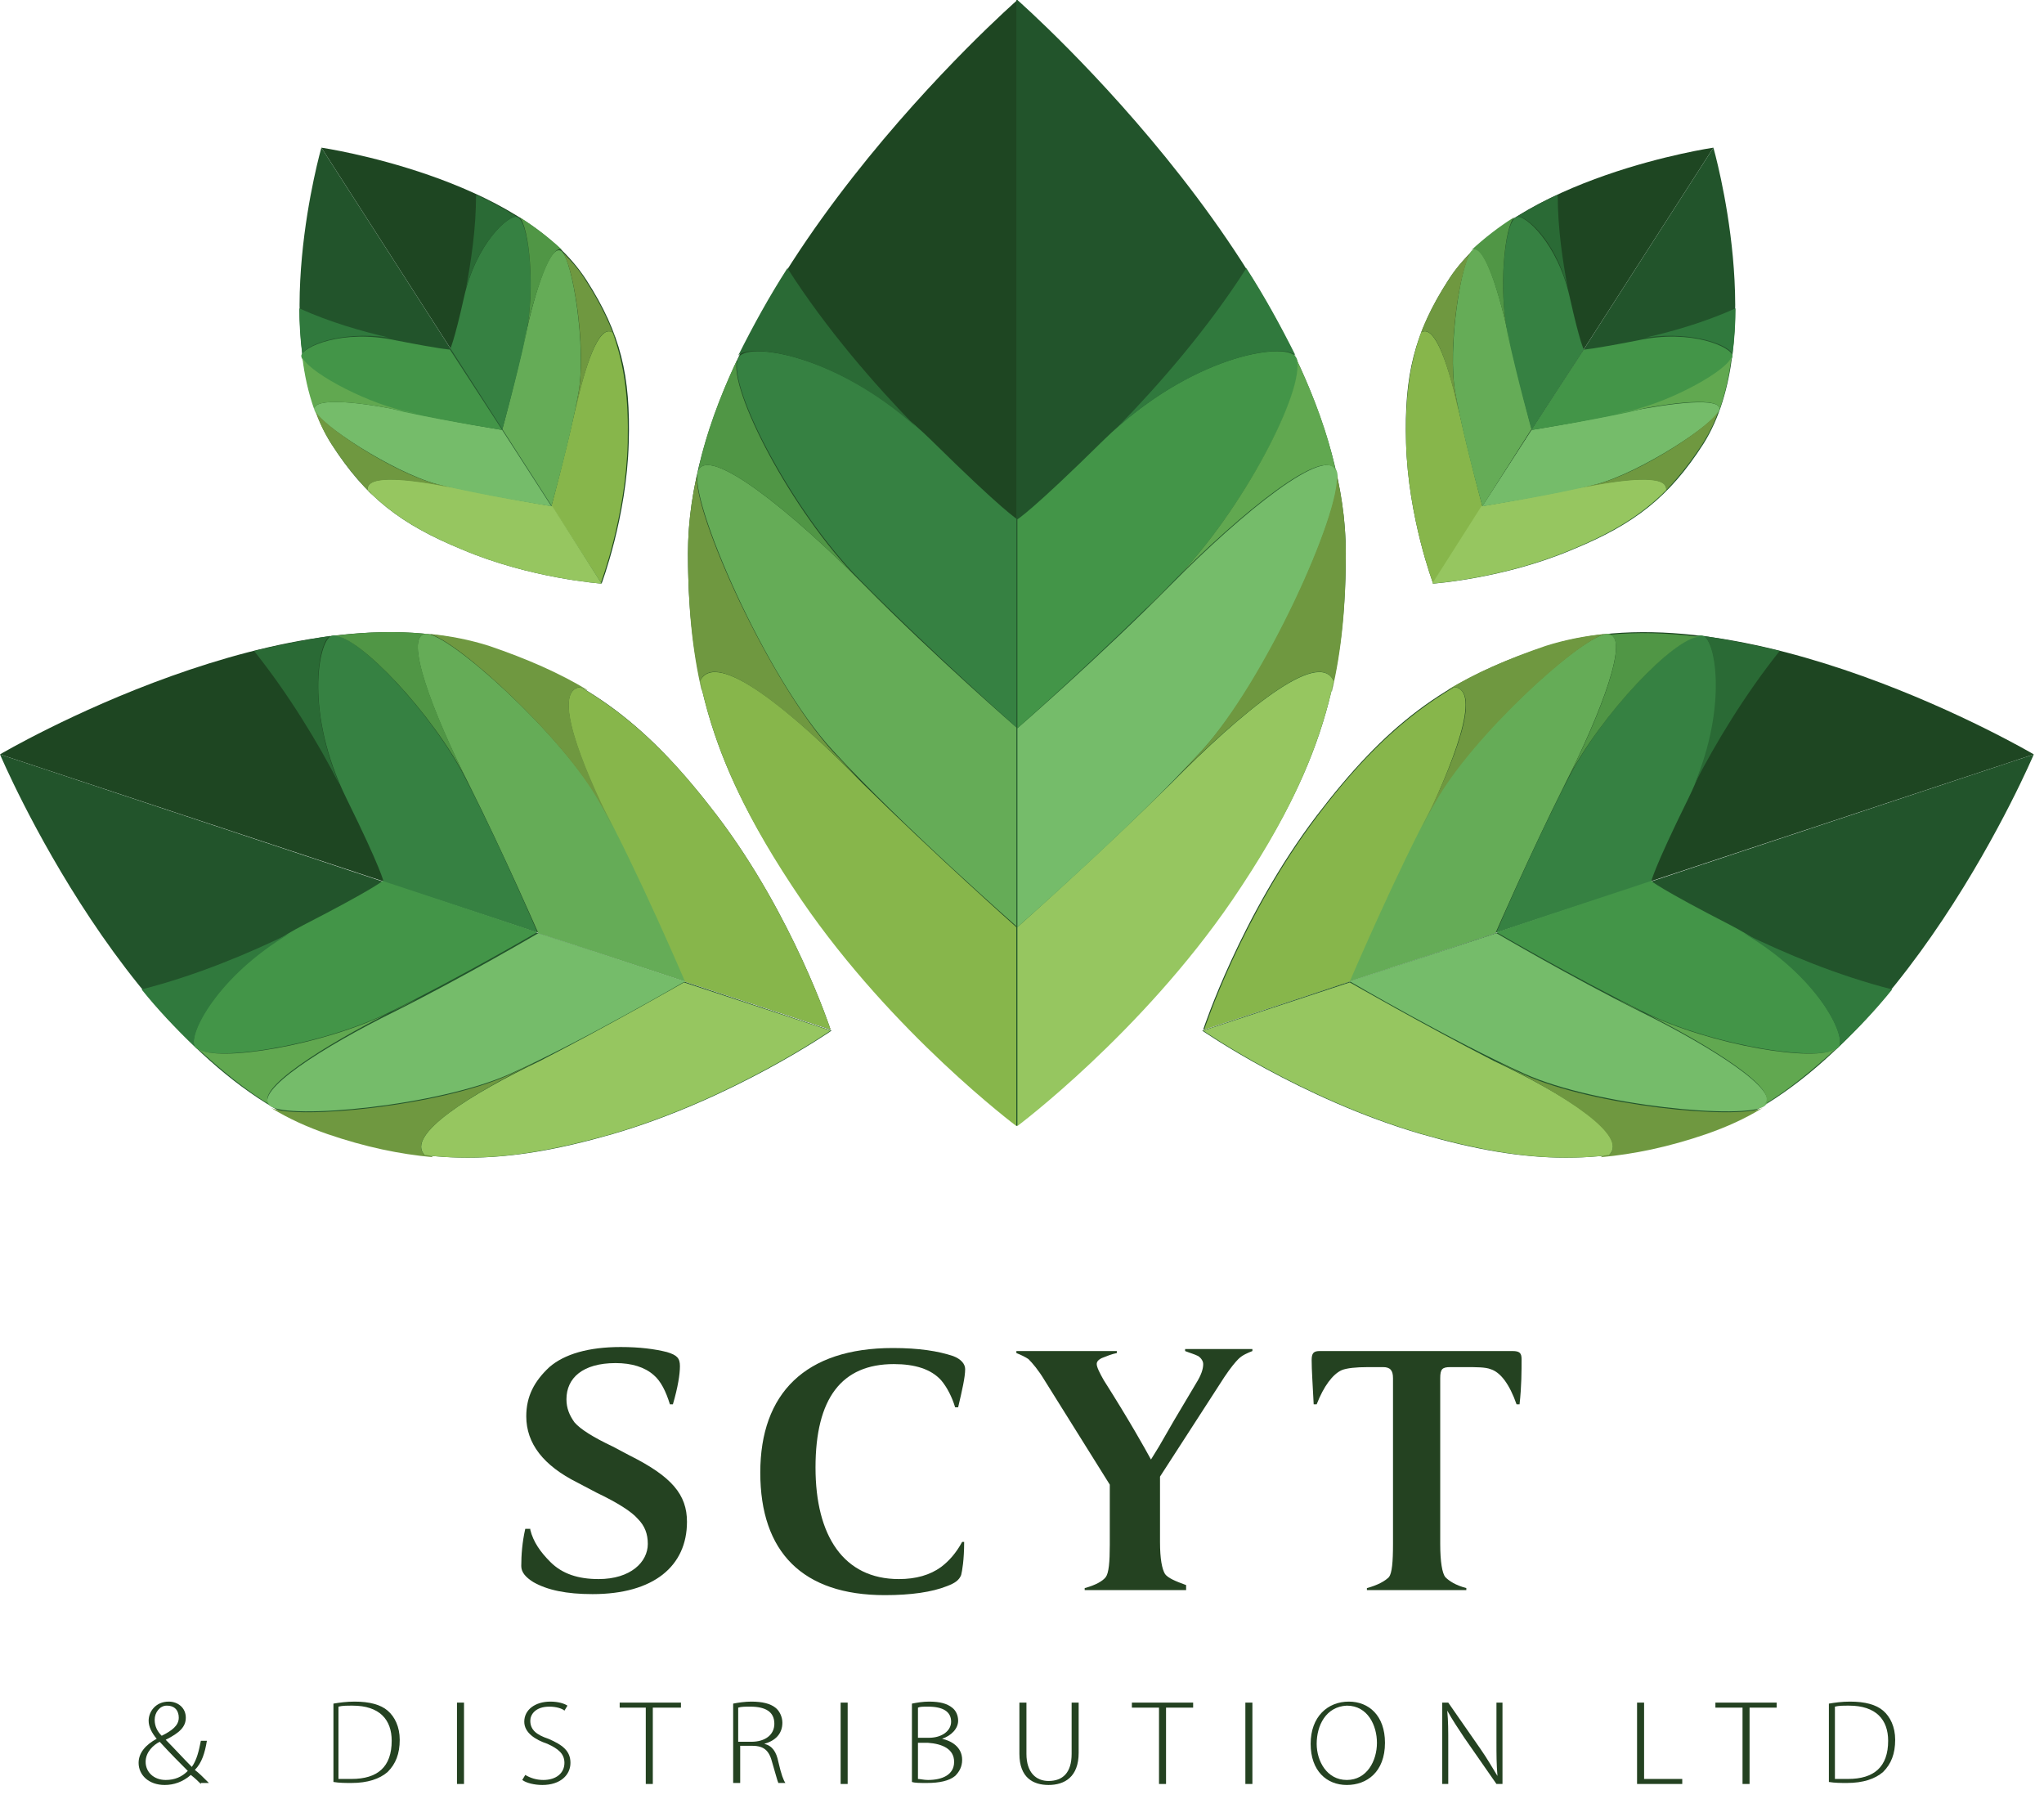 <svg width="100" height="88" viewBox="0 0 100 88" fill="none" xmlns="http://www.w3.org/2000/svg">
<path d="M49.775 0C49.775 0 33.658 14.102 33.658 27.074C33.658 33.756 35.23 38.178 39.26 44.026C43.731 50.561 49.775 55.081 49.775 55.081V0Z" fill="#1E4622"/>
<path d="M34.248 33.314C35.034 36.95 36.606 40.193 39.21 44.026C43.682 50.561 49.725 55.081 49.725 55.081V45.352C49.725 45.352 45.745 41.815 42.208 38.326C38.817 34.837 35.034 31.693 34.248 33.314Z" fill="#87B64B"/>
<path d="M49.775 45.352C49.775 45.352 44.124 40.39 40.783 36.754C37.441 33.167 33.658 24.371 34.149 23.045C34.641 21.718 38.768 25.059 42.257 28.597C45.745 32.135 49.775 35.623 49.775 35.623V45.352Z" fill="#65AC57"/>
<path d="M34.248 33.314C34.985 31.693 38.621 34.739 42.06 38.129C41.618 37.687 41.176 37.196 40.783 36.803C37.589 33.314 33.904 25.059 34.1 23.241C33.805 24.519 33.658 25.796 33.658 27.074C33.658 29.58 33.855 31.791 34.346 33.855C34.346 33.658 34.297 33.511 34.248 33.314Z" fill="#6F9840"/>
<path d="M49.775 35.623C49.775 35.623 45.549 31.889 42.06 28.351C38.621 24.863 35.378 18.475 36.164 17.443C36.704 16.706 41.323 17.394 45.549 21.521C49.087 25.01 49.775 25.403 49.775 25.403V35.623Z" fill="#368142"/>
<path d="M44.812 20.883C42.797 18.819 40.439 16.116 38.523 13.119C37.638 14.495 36.852 15.92 36.115 17.394C36.704 16.755 40.832 17.345 44.812 20.883Z" fill="#2A6A35"/>
<path d="M42.257 28.597C42.65 28.99 43.043 29.383 43.436 29.776C42.945 29.334 42.502 28.843 42.011 28.351C38.719 25.01 35.623 19.015 36.066 17.591C35.23 19.36 34.542 21.177 34.149 23.045C34.641 21.718 38.768 25.059 42.257 28.597Z" fill="#509645"/>
<path d="M49.775 0C49.775 0 65.842 14.102 65.842 27.074C65.842 33.756 64.27 38.178 60.24 44.026C55.769 50.561 49.725 55.081 49.725 55.081V0H49.775Z" fill="#22542B"/>
<path d="M65.252 33.314C64.466 36.95 62.894 40.193 60.29 44.026C55.818 50.561 49.775 55.081 49.775 55.081V45.352C49.775 45.352 53.755 41.815 57.292 38.326C60.732 34.837 64.515 31.693 65.252 33.314Z" fill="#96C660"/>
<path d="M49.775 45.352C49.775 45.352 55.425 40.39 58.766 36.754C62.108 33.167 65.891 24.371 65.4 23.045C64.908 21.718 60.781 25.059 57.292 28.597C53.804 32.135 49.775 35.623 49.775 35.623V45.352Z" fill="#75BC6A"/>
<path d="M65.252 33.314C64.515 31.693 60.879 34.739 57.44 38.129C57.882 37.687 58.324 37.196 58.717 36.803C61.911 33.314 65.596 25.059 65.4 23.241C65.695 24.519 65.842 25.796 65.842 27.074C65.842 29.58 65.645 31.791 65.154 33.855C65.154 33.658 65.203 33.511 65.252 33.314Z" fill="#6F9840"/>
<path d="M49.775 35.623C49.775 35.623 54 31.889 57.489 28.351C60.928 24.863 64.171 18.475 63.385 17.443C62.845 16.706 58.226 17.394 54 21.521C50.462 25.01 49.775 25.403 49.775 25.403V35.623Z" fill="#439548"/>
<path d="M54.688 20.883C56.703 18.819 59.061 16.116 60.977 13.119C61.862 14.495 62.648 15.92 63.385 17.394C62.845 16.755 58.717 17.345 54.688 20.883Z" fill="#30793D"/>
<path d="M57.243 28.597C56.85 28.99 56.457 29.383 56.064 29.776C56.555 29.334 56.998 28.843 57.489 28.351C60.781 25.01 63.877 19.015 63.434 17.591C64.27 19.36 64.957 21.177 65.351 23.045C64.859 21.718 60.732 25.059 57.243 28.597Z" fill="#61A850"/>
<path d="M99.5 36.901C99.5 36.901 85.152 28.45 75.571 31.643C70.608 33.265 67.758 35.525 64.417 39.898C60.683 44.812 58.865 50.364 58.865 50.364L99.5 36.901Z" fill="#1E4622"/>
<path d="M71.149 33.609C68.643 35.083 66.628 37.048 64.466 39.898C60.732 44.812 58.914 50.364 58.914 50.364L66.088 48.006C66.088 48.006 67.709 44.222 69.478 40.734C71.1 37.343 72.524 33.756 71.149 33.609Z" fill="#87B64B"/>
<path d="M66.038 48.006C66.038 48.006 68.348 42.601 70.166 39.26C72.033 35.918 77.536 30.956 78.666 31.005C79.796 31.054 78.323 34.886 76.554 38.375C74.834 41.815 73.163 45.647 73.163 45.647L66.038 48.006Z" fill="#65AC57"/>
<path d="M71.149 33.609C72.524 33.756 71.198 37.196 69.527 40.537C69.773 40.095 69.969 39.653 70.215 39.26C71.984 36.066 77.192 31.299 78.568 31.005C77.536 31.103 76.554 31.299 75.62 31.594C73.753 32.233 72.18 32.921 70.805 33.756C70.854 33.756 71.001 33.658 71.149 33.609Z" fill="#6F9840"/>
<path d="M73.212 45.598C73.212 45.598 74.932 41.569 76.701 38.129C78.421 34.739 82.352 30.759 83.334 31.103C83.973 31.349 84.661 34.886 82.597 39.063C80.877 42.552 80.779 43.141 80.779 43.141L73.212 45.598Z" fill="#368142"/>
<path d="M82.892 38.375C83.924 36.361 85.349 34.002 87.069 31.84C85.84 31.545 84.563 31.299 83.334 31.103C83.924 31.349 84.514 34.542 82.892 38.375Z" fill="#2A6A35"/>
<path d="M76.554 38.375C76.357 38.768 76.16 39.161 75.964 39.554C76.21 39.063 76.406 38.621 76.652 38.178C78.323 34.935 81.959 31.152 83.138 31.152C81.615 30.956 80.091 30.906 78.666 31.054C79.796 31.054 78.323 34.935 76.554 38.375Z" fill="#509645"/>
<path d="M99.5 36.901C99.5 36.901 93.014 52.231 83.433 55.425C78.47 57.047 74.834 56.998 69.527 55.474C63.631 53.755 58.816 50.413 58.816 50.413L99.5 36.901Z" fill="#22542B"/>
<path d="M78.716 56.506C75.817 56.85 73.065 56.457 69.576 55.474C63.68 53.755 58.865 50.413 58.865 50.413L66.038 48.055C66.038 48.055 69.625 50.118 73.065 51.887C76.504 53.509 79.747 55.523 78.716 56.506Z" fill="#96C660"/>
<path d="M66.038 48.006C66.038 48.006 71.1 50.954 74.588 52.526C78.077 54.099 85.447 54.786 86.332 54.099C87.216 53.411 83.727 51.2 80.239 49.48C76.799 47.76 73.212 45.647 73.212 45.647L66.038 48.006Z" fill="#75BC6A"/>
<path d="M78.716 56.506C79.698 55.573 76.603 53.607 73.261 51.937C73.704 52.133 74.146 52.379 74.588 52.575C77.929 54.099 84.956 54.786 86.233 54.197C85.349 54.737 84.464 55.13 83.482 55.474C81.615 56.113 79.944 56.457 78.323 56.605C78.421 56.506 78.568 56.506 78.716 56.506Z" fill="#6F9840"/>
<path d="M73.212 45.598C73.212 45.598 76.996 47.809 80.484 49.529C83.875 51.2 89.427 52.035 89.968 51.2C90.361 50.61 88.739 47.367 84.661 45.254C81.222 43.485 80.779 43.092 80.779 43.092L73.212 45.598Z" fill="#439548"/>
<path d="M85.3 45.647C87.314 46.63 89.869 47.711 92.572 48.399C91.786 49.382 90.901 50.315 89.968 51.2C90.312 50.659 88.936 47.76 85.3 45.647Z" fill="#30793D"/>
<path d="M80.239 49.431C79.846 49.234 79.453 49.038 79.059 48.841C79.502 49.087 79.993 49.332 80.435 49.529C83.727 51.15 88.887 51.986 89.82 51.298C88.69 52.33 87.511 53.312 86.282 54.049C87.216 53.361 83.678 51.15 80.239 49.431Z" fill="#61A850"/>
<path d="M83.826 7.223C83.826 7.223 74.097 8.648 70.854 13.709C69.183 16.313 68.692 18.377 68.79 21.669C68.888 25.305 70.117 28.548 70.117 28.548L83.826 7.223Z" fill="#1E4622"/>
<path d="M69.527 16.264C68.938 17.885 68.741 19.507 68.79 21.669C68.888 25.305 70.117 28.548 70.117 28.548L72.524 24.764C72.524 24.764 71.886 22.406 71.394 20.195C70.903 17.984 70.215 15.822 69.527 16.264Z" fill="#87B64B"/>
<path d="M72.524 24.765C72.524 24.765 71.591 21.423 71.198 19.212C70.805 17.001 71.493 12.628 72.033 12.235C72.574 11.842 73.311 14.151 73.802 16.411C74.293 18.622 74.932 20.981 74.932 20.981L72.524 24.765Z" fill="#65AC57"/>
<path d="M69.527 16.264C70.215 15.822 70.854 17.885 71.345 20.047C71.296 19.753 71.247 19.458 71.198 19.212C70.805 17.05 71.444 12.972 71.984 12.333C71.542 12.775 71.149 13.217 70.854 13.709C70.215 14.692 69.773 15.576 69.429 16.51C69.478 16.411 69.478 16.362 69.527 16.264Z" fill="#6F9840"/>
<path d="M74.932 21.03C74.932 21.03 74.244 18.573 73.753 16.313C73.311 14.102 73.605 10.81 74.195 10.613C74.588 10.466 76.21 11.891 76.799 14.544C77.291 16.755 77.487 17.099 77.487 17.099L74.932 21.03Z" fill="#368142"/>
<path d="M76.701 14.102C76.455 12.775 76.21 11.203 76.21 9.532C75.522 9.827 74.834 10.22 74.195 10.613C74.588 10.466 76.062 11.694 76.701 14.102Z" fill="#2A6A35"/>
<path d="M73.802 16.411C73.851 16.657 73.9 16.903 73.949 17.148C73.9 16.854 73.802 16.559 73.753 16.264C73.311 14.151 73.605 11.056 74.097 10.613C73.311 11.105 72.623 11.645 71.984 12.235C72.574 11.842 73.311 14.2 73.802 16.411Z" fill="#509645"/>
<path d="M83.826 7.223C83.826 7.223 86.528 16.657 83.334 21.718C81.664 24.322 79.944 25.649 76.947 26.877C73.605 28.302 70.117 28.548 70.117 28.548L83.826 7.223Z" fill="#22542B"/>
<path d="M81.516 23.978C80.288 25.207 78.912 26.042 76.897 26.877C73.556 28.302 70.068 28.548 70.068 28.548L72.475 24.765C72.475 24.765 74.883 24.371 77.143 23.88C79.403 23.438 81.615 23.143 81.516 23.978Z" fill="#96C660"/>
<path d="M72.524 24.764C72.524 24.764 75.964 24.224 78.126 23.683C80.288 23.094 83.973 20.686 84.121 20.047C84.268 19.409 81.811 19.703 79.6 20.146C77.389 20.637 74.932 21.03 74.932 21.03L72.524 24.764Z" fill="#75BC6A"/>
<path d="M81.516 23.978C81.615 23.192 79.453 23.438 77.291 23.88C77.585 23.831 77.88 23.733 78.126 23.683C80.239 23.143 83.727 20.834 84.071 20.097C83.875 20.686 83.629 21.177 83.285 21.718C82.646 22.701 82.008 23.487 81.32 24.175C81.369 24.077 81.467 24.027 81.516 23.978Z" fill="#6F9840"/>
<path d="M74.932 21.03C74.932 21.03 77.487 20.637 79.747 20.146C81.959 19.654 84.808 17.984 84.759 17.394C84.71 17.001 82.794 16.067 80.091 16.657C77.831 17.099 77.487 17.099 77.487 17.099L74.932 21.03Z" fill="#439548"/>
<path d="M80.534 16.51C81.811 16.215 83.383 15.773 84.907 15.085C84.907 15.822 84.858 16.608 84.759 17.345C84.71 16.952 82.941 16.166 80.534 16.51Z" fill="#30793D"/>
<path d="M79.6 20.146C79.354 20.195 79.109 20.244 78.863 20.293C79.158 20.244 79.453 20.146 79.747 20.096C81.86 19.605 84.563 18.082 84.71 17.443C84.612 18.328 84.415 19.212 84.121 20.047C84.268 19.409 81.811 19.654 79.6 20.146Z" fill="#61A850"/>
<path d="M0 36.901C0 36.901 14.348 28.45 23.929 31.643C28.892 33.265 31.742 35.525 35.083 39.898C38.817 44.812 40.635 50.364 40.635 50.364L0 36.901Z" fill="#1E4622"/>
<path d="M28.401 33.609C30.906 35.083 32.921 37.048 35.083 39.898C38.817 44.812 40.635 50.364 40.635 50.364L33.462 48.006C33.462 48.006 31.84 44.222 30.071 40.734C28.401 37.343 26.976 33.756 28.401 33.609Z" fill="#87B64B"/>
<path d="M33.511 48.006C33.511 48.006 31.201 42.601 29.383 39.26C27.516 35.967 21.964 30.956 20.834 31.005C19.703 31.054 21.177 34.886 22.946 38.375C24.666 41.815 26.337 45.647 26.337 45.647L33.511 48.006Z" fill="#65AC57"/>
<path d="M28.401 33.609C27.025 33.756 28.351 37.196 30.022 40.537C29.776 40.095 29.58 39.653 29.334 39.26C27.565 36.066 22.357 31.299 20.981 31.005C22.013 31.103 22.996 31.299 23.929 31.594C25.796 32.233 27.369 32.921 28.744 33.756C28.646 33.756 28.499 33.658 28.401 33.609Z" fill="#6F9840"/>
<path d="M26.288 45.598C26.288 45.598 24.568 41.569 22.799 38.129C21.079 34.739 17.198 30.759 16.215 31.103C15.576 31.349 14.888 34.886 16.952 39.063C18.672 42.552 18.77 43.141 18.77 43.141L26.288 45.598Z" fill="#368142"/>
<path d="M16.608 38.375C15.576 36.361 14.151 34.002 12.431 31.84C13.66 31.545 14.937 31.299 16.166 31.103C15.576 31.349 14.986 34.542 16.608 38.375Z" fill="#2A6A35"/>
<path d="M22.946 38.375C23.143 38.768 23.34 39.161 23.536 39.554C23.29 39.063 23.094 38.621 22.848 38.178C21.177 34.886 17.541 31.103 16.362 31.103C17.885 30.906 19.409 30.857 20.834 31.005C19.703 31.054 21.227 34.935 22.946 38.375Z" fill="#509645"/>
<path d="M0 36.901C0 36.901 6.486 52.231 16.067 55.425C21.03 57.047 24.666 56.998 29.973 55.474C35.869 53.755 40.684 50.413 40.684 50.413L0 36.901Z" fill="#22542B"/>
<path d="M20.784 56.506C23.683 56.85 26.435 56.457 29.924 55.474C35.82 53.755 40.635 50.413 40.635 50.413L33.462 48.055C33.462 48.055 29.875 50.118 26.435 51.887C23.045 53.509 19.802 55.523 20.784 56.506Z" fill="#96C660"/>
<path d="M33.511 48.006C33.511 48.006 28.45 50.954 24.961 52.526C21.472 54.099 14.102 54.786 13.217 54.099C12.333 53.411 15.822 51.2 19.31 49.48C22.75 47.76 26.337 45.647 26.337 45.647L33.511 48.006Z" fill="#75BC6A"/>
<path d="M20.784 56.506C19.802 55.573 22.897 53.607 26.238 51.937C25.796 52.133 25.354 52.379 24.912 52.575C21.571 54.099 14.544 54.786 13.267 54.197C14.151 54.737 15.036 55.13 16.018 55.474C17.885 56.113 19.556 56.457 21.177 56.605C21.079 56.506 20.932 56.506 20.784 56.506Z" fill="#6F9840"/>
<path d="M26.288 45.598C26.288 45.598 22.504 47.809 19.016 49.529C15.625 51.2 10.073 52.035 9.532 51.2C9.139 50.61 10.761 47.367 14.839 45.254C18.279 43.485 18.721 43.092 18.721 43.092L26.288 45.598Z" fill="#439548"/>
<path d="M14.2 45.647C12.186 46.63 9.631 47.711 6.928 48.399C7.714 49.382 8.599 50.315 9.532 51.2C9.188 50.659 10.613 47.76 14.2 45.647Z" fill="#30793D"/>
<path d="M19.261 49.431C19.654 49.234 20.047 49.038 20.441 48.841C19.998 49.087 19.507 49.332 19.065 49.529C15.773 51.15 10.613 51.986 9.68 51.298C10.81 52.33 11.989 53.312 13.217 54.049C12.333 53.361 15.822 51.15 19.261 49.431Z" fill="#61A850"/>
<path d="M15.723 7.223C15.723 7.223 25.452 8.648 28.695 13.709C30.366 16.313 30.857 18.377 30.759 21.669C30.661 25.305 29.432 28.548 29.432 28.548L15.723 7.223Z" fill="#1E4622"/>
<path d="M29.973 16.264C30.562 17.885 30.759 19.507 30.71 21.669C30.612 25.305 29.383 28.548 29.383 28.548L26.976 24.764C26.976 24.764 27.614 22.406 28.106 20.195C28.597 17.984 29.285 15.822 29.973 16.264Z" fill="#87B64B"/>
<path d="M26.976 24.765C26.976 24.765 27.909 21.423 28.302 19.212C28.695 17.001 28.007 12.677 27.467 12.284C26.926 11.891 26.189 14.2 25.698 16.46C25.207 18.672 24.568 21.03 24.568 21.03L26.976 24.765Z" fill="#65AC57"/>
<path d="M29.973 16.264C29.285 15.822 28.646 17.885 28.155 20.047C28.204 19.753 28.253 19.458 28.302 19.212C28.695 17.05 28.056 12.972 27.516 12.333C27.958 12.775 28.351 13.217 28.646 13.709C29.285 14.692 29.727 15.576 30.071 16.51C30.071 16.411 30.022 16.362 29.973 16.264Z" fill="#6F9840"/>
<path d="M24.568 21.03C24.568 21.03 25.256 18.573 25.747 16.313C26.189 14.102 25.895 10.81 25.305 10.613C24.912 10.466 23.29 11.891 22.701 14.544C22.209 16.755 22.013 17.099 22.013 17.099L24.568 21.03Z" fill="#368142"/>
<path d="M22.799 14.102C23.045 12.775 23.29 11.203 23.29 9.532C23.978 9.827 24.666 10.22 25.305 10.613C24.961 10.466 23.487 11.694 22.799 14.102Z" fill="#2A6A35"/>
<path d="M25.698 16.411C25.649 16.657 25.6 16.903 25.551 17.148C25.6 16.854 25.698 16.559 25.747 16.264C26.189 14.151 25.895 11.056 25.403 10.613C26.189 11.105 26.877 11.645 27.516 12.235C26.976 11.842 26.189 14.2 25.698 16.411Z" fill="#509645"/>
<path d="M15.723 7.223C15.723 7.223 13.021 16.657 16.215 21.718C17.885 24.322 19.605 25.649 22.602 26.877C25.944 28.302 29.432 28.548 29.432 28.548L15.723 7.223Z" fill="#22542B"/>
<path d="M17.984 23.978C19.212 25.207 20.588 26.042 22.602 26.877C25.944 28.302 29.432 28.548 29.432 28.548L27.025 24.765C27.025 24.765 24.617 24.371 22.357 23.88C20.146 23.438 17.885 23.143 17.984 23.978Z" fill="#96C660"/>
<path d="M26.976 24.765C26.976 24.765 23.536 24.224 21.374 23.683C19.212 23.094 15.527 20.686 15.38 20.047C15.281 19.409 17.689 19.654 19.9 20.146C22.111 20.637 24.568 21.03 24.568 21.03L26.976 24.765Z" fill="#75BC6A"/>
<path d="M17.984 23.978C17.885 23.192 20.047 23.438 22.209 23.88C21.915 23.831 21.62 23.733 21.374 23.683C19.261 23.143 15.773 20.834 15.429 20.097C15.625 20.686 15.871 21.177 16.215 21.718C16.854 22.701 17.492 23.487 18.18 24.175C18.131 24.077 18.082 24.027 17.984 23.978Z" fill="#6F9840"/>
<path d="M24.568 21.03C24.568 21.03 22.013 20.637 19.753 20.146C17.541 19.654 14.692 17.984 14.741 17.394C14.79 17.001 16.706 16.067 19.409 16.657C21.669 17.099 22.013 17.099 22.013 17.099L24.568 21.03Z" fill="#439548"/>
<path d="M19.016 16.51C17.738 16.215 16.166 15.773 14.643 15.085C14.643 15.822 14.692 16.608 14.79 17.345C14.839 16.952 16.559 16.166 19.016 16.51Z" fill="#30793D"/>
<path d="M19.9 20.146C20.146 20.195 20.391 20.244 20.637 20.293C20.342 20.244 20.047 20.146 19.753 20.096C17.64 19.605 14.937 18.082 14.79 17.443C14.888 18.328 15.085 19.212 15.38 20.047C15.281 19.409 17.689 19.654 19.9 20.146Z" fill="#61A850"/>
<path d="M25.944 74.834C26.091 75.424 26.435 75.915 26.926 76.406C27.516 76.996 28.302 77.242 29.285 77.242C30.857 77.242 31.693 76.406 31.693 75.522C31.693 75.03 31.545 74.637 31.201 74.293C30.906 73.949 30.218 73.507 29.187 73.016L28.253 72.524C26.582 71.689 25.747 70.608 25.747 69.281C25.747 68.299 26.14 67.562 26.877 66.874C27.614 66.235 28.794 65.891 30.366 65.891C31.299 65.891 32.036 65.989 32.626 66.137C33.117 66.284 33.265 66.432 33.265 66.825C33.265 67.218 33.167 67.856 32.921 68.692H32.774C32.577 68.053 32.331 67.562 31.987 67.267C31.545 66.874 30.906 66.677 30.12 66.677C28.499 66.677 27.713 67.414 27.713 68.446C27.713 68.888 27.86 69.232 28.106 69.576C28.401 69.92 29.039 70.313 29.973 70.756L30.808 71.198C32.872 72.23 33.609 73.114 33.609 74.441C33.609 76.603 31.987 77.978 28.99 77.978C27.713 77.978 26.779 77.782 26.091 77.389C25.698 77.143 25.502 76.897 25.502 76.603C25.502 76.062 25.551 75.424 25.698 74.785H25.944V74.834Z" fill="#244221"/>
<path d="M47.17 75.424C47.17 76.308 47.072 76.848 47.023 77.045C46.925 77.291 46.728 77.438 46.335 77.585C45.598 77.88 44.566 78.028 43.289 78.028C39.26 78.028 37.196 75.915 37.196 72.033C37.196 68.151 39.407 65.94 43.682 65.94C44.959 65.94 45.893 66.088 46.63 66.333C47.023 66.481 47.219 66.726 47.219 66.972C47.219 67.365 47.072 68.004 46.876 68.839H46.728C46.581 68.348 46.335 67.856 46.04 67.513C45.549 66.972 44.763 66.726 43.731 66.726C41.176 66.726 39.898 68.397 39.898 71.787C39.898 75.129 41.274 77.242 43.977 77.242C44.812 77.242 45.5 77.045 46.04 76.652C46.433 76.357 46.777 75.964 47.072 75.424H47.17Z" fill="#244221"/>
<path d="M57.98 77.782H53.067V77.684C53.607 77.536 53.951 77.34 54.099 77.143C54.246 76.947 54.295 76.406 54.295 75.571V72.623L51.101 67.513C50.806 67.021 50.512 66.677 50.315 66.481C50.168 66.382 49.971 66.284 49.725 66.186V66.088H54.639V66.186C54.393 66.235 54.148 66.333 53.902 66.432C53.705 66.53 53.656 66.628 53.656 66.726C53.656 66.874 53.804 67.169 54 67.513C55.278 69.527 56.015 70.854 56.31 71.394L56.703 70.756C56.85 70.51 57.096 70.068 57.44 69.478L58.521 67.66C58.766 67.267 58.865 66.972 58.865 66.726C58.865 66.579 58.766 66.432 58.619 66.333C58.422 66.235 58.226 66.186 57.98 66.088V65.989H61.272V66.088C61.027 66.186 60.781 66.284 60.584 66.481C60.437 66.628 60.191 66.923 59.897 67.365L56.752 72.23V75.424C56.752 76.259 56.85 76.75 56.998 76.996C57.145 77.192 57.489 77.34 58.029 77.536V77.782H57.98Z" fill="#244221"/>
<path d="M71.837 77.782H66.874V77.684C67.414 77.536 67.758 77.34 67.955 77.143C68.102 76.947 68.151 76.406 68.151 75.522V67.414C68.151 67.021 68.004 66.874 67.66 66.874H66.923C66.333 66.874 65.891 66.923 65.645 67.021C65.203 67.218 64.761 67.807 64.417 68.692H64.27C64.221 67.709 64.171 67.021 64.171 66.53C64.171 66.186 64.27 66.088 64.564 66.088H73.999C74.343 66.088 74.441 66.186 74.441 66.481C74.441 67.07 74.441 67.807 74.343 68.692H74.195C73.851 67.709 73.409 67.12 72.918 66.972C72.672 66.874 72.23 66.874 71.689 66.874H70.952C70.559 66.874 70.461 66.972 70.461 67.414V75.522C70.461 76.406 70.559 76.947 70.706 77.143C70.903 77.34 71.198 77.536 71.738 77.684V77.782H71.837Z" fill="#244221"/>
<path d="M9.827 87.265C9.68 87.118 9.581 87.019 9.336 86.823C8.943 87.167 8.501 87.314 8.058 87.314C7.272 87.314 6.781 86.823 6.781 86.233C6.781 85.742 7.125 85.349 7.665 85.054C7.42 84.759 7.272 84.465 7.272 84.17C7.272 83.727 7.616 83.236 8.255 83.236C8.697 83.236 9.09 83.531 9.09 84.022C9.09 84.465 8.795 84.759 8.107 85.103C8.501 85.496 8.992 86.037 9.385 86.43C9.631 86.086 9.729 85.644 9.827 85.152H10.122C10.024 85.742 9.876 86.233 9.532 86.577C9.729 86.725 9.925 86.921 10.22 87.216H9.827V87.265ZM9.188 86.626C8.844 86.282 8.304 85.742 7.813 85.201C7.518 85.349 7.125 85.693 7.125 86.184C7.125 86.676 7.518 87.069 8.107 87.069C8.55 87.069 8.894 86.921 9.188 86.626ZM7.567 84.121C7.567 84.465 7.714 84.71 7.911 84.907C8.402 84.661 8.746 84.415 8.746 84.022C8.746 83.727 8.599 83.433 8.157 83.433C7.813 83.433 7.567 83.776 7.567 84.121Z" fill="#244221"/>
<path d="M16.313 83.334C16.608 83.285 16.952 83.236 17.345 83.236C18.082 83.236 18.622 83.383 18.966 83.678C19.31 83.973 19.556 84.465 19.556 85.103C19.556 85.791 19.36 86.282 18.966 86.676C18.573 87.019 17.984 87.216 17.198 87.216C16.903 87.216 16.608 87.216 16.313 87.167V83.334ZM16.608 87.019C16.755 87.019 17.001 87.019 17.198 87.019C18.475 87.019 19.163 86.43 19.163 85.152C19.163 84.121 18.573 83.433 17.247 83.433C16.952 83.433 16.755 83.433 16.559 83.482V87.019H16.608Z" fill="#244221"/>
<path d="M22.701 83.285V87.265H22.357V83.285H22.701Z" fill="#244221"/>
<path d="M25.698 86.823C25.944 86.97 26.238 87.069 26.582 87.069C27.221 87.069 27.614 86.725 27.614 86.233C27.614 85.791 27.32 85.545 26.779 85.3C26.189 85.103 25.649 84.759 25.649 84.219C25.649 83.629 26.189 83.236 26.926 83.236C27.32 83.236 27.614 83.334 27.762 83.433L27.614 83.678C27.516 83.58 27.221 83.482 26.877 83.482C26.189 83.482 25.944 83.875 25.944 84.17C25.944 84.612 26.238 84.858 26.828 85.054C27.516 85.349 27.909 85.644 27.909 86.233C27.909 86.823 27.418 87.314 26.533 87.314C26.14 87.314 25.747 87.216 25.551 87.069L25.698 86.823Z" fill="#244221"/>
<path d="M31.643 83.531H30.317V83.285H33.314V83.531H31.938V87.265H31.594V83.531H31.643Z" fill="#244221"/>
<path d="M35.869 83.334C36.115 83.285 36.459 83.236 36.754 83.236C37.294 83.236 37.687 83.334 37.933 83.531C38.129 83.678 38.277 83.973 38.277 84.268C38.277 84.808 37.933 85.152 37.392 85.3C37.785 85.398 37.982 85.693 38.08 86.184C38.228 86.823 38.326 87.069 38.424 87.216H38.08C38.031 87.118 37.933 86.725 37.785 86.233C37.638 85.644 37.392 85.398 36.803 85.398H36.213V87.216H35.869V83.334ZM36.164 85.201H36.754C37.441 85.201 37.884 84.858 37.884 84.317C37.884 83.727 37.441 83.482 36.704 83.482C36.459 83.482 36.262 83.482 36.115 83.531V85.201H36.164Z" fill="#244221"/>
<path d="M41.471 83.285V87.265H41.127V83.285H41.471Z" fill="#244221"/>
<path d="M44.615 83.334C44.861 83.285 45.156 83.236 45.451 83.236C45.991 83.236 46.335 83.334 46.581 83.531C46.777 83.678 46.876 83.924 46.876 84.17C46.876 84.563 46.532 84.907 46.089 85.054C46.532 85.152 47.072 85.447 47.072 86.086C47.072 86.43 46.925 86.676 46.728 86.872C46.433 87.118 45.942 87.216 45.352 87.216C45.008 87.216 44.763 87.216 44.615 87.167V83.334ZM44.91 85.005H45.451C46.089 85.005 46.532 84.661 46.532 84.219C46.532 83.727 46.139 83.482 45.401 83.482C45.156 83.482 45.008 83.482 44.91 83.531V85.005ZM44.91 87.019C45.008 87.019 45.205 87.069 45.401 87.069C46.089 87.069 46.679 86.823 46.679 86.184C46.679 85.545 46.089 85.3 45.401 85.251H44.91V87.019Z" fill="#244221"/>
<path d="M50.217 83.285V85.791C50.217 86.725 50.708 87.118 51.298 87.118C51.986 87.118 52.428 86.725 52.428 85.791V83.285H52.772V85.742C52.772 86.921 52.084 87.314 51.298 87.314C50.561 87.314 49.873 86.97 49.873 85.791V83.285H50.217Z" fill="#244221"/>
<path d="M56.703 83.531H55.376V83.285H58.373V83.531H57.047V87.265H56.703V83.531Z" fill="#244221"/>
<path d="M61.272 83.285V87.265H60.928V83.285H61.272Z" fill="#244221"/>
<path d="M67.758 85.251C67.758 86.676 66.874 87.314 65.891 87.314C64.908 87.314 64.122 86.626 64.122 85.3C64.122 83.973 64.957 83.236 65.989 83.236C66.972 83.236 67.758 83.924 67.758 85.251ZM64.417 85.3C64.417 86.135 64.908 87.069 65.891 87.069C66.874 87.069 67.365 86.135 67.365 85.251C67.365 84.415 66.923 83.433 65.891 83.433C64.859 83.482 64.417 84.415 64.417 85.3Z" fill="#244221"/>
<path d="M70.559 87.265V83.285H70.854L72.426 85.545C72.77 86.037 73.016 86.479 73.261 86.872C73.212 86.282 73.212 85.84 73.212 85.201V83.285H73.507V87.265H73.212L71.64 85.005C71.345 84.563 71.05 84.121 70.805 83.678C70.854 84.219 70.854 84.612 70.854 85.349V87.265H70.559Z" fill="#244221"/>
<path d="M80.091 83.285H80.435V87.019H82.302V87.265H80.091V83.285Z" fill="#244221"/>
<path d="M85.251 83.531H83.924V83.285H86.921V83.531H85.595V87.265H85.251V83.531Z" fill="#244221"/>
<path d="M89.476 83.334C89.771 83.285 90.115 83.236 90.508 83.236C91.245 83.236 91.786 83.383 92.13 83.678C92.474 83.973 92.719 84.465 92.719 85.103C92.719 85.791 92.523 86.282 92.13 86.676C91.737 87.019 91.147 87.216 90.361 87.216C90.066 87.216 89.771 87.216 89.476 87.167V83.334ZM89.82 87.019C89.968 87.019 90.213 87.019 90.41 87.019C91.687 87.019 92.375 86.43 92.375 85.152C92.375 84.121 91.786 83.433 90.459 83.433C90.164 83.433 89.968 83.433 89.771 83.482V87.019H89.82Z" fill="#244221"/>
</svg>
